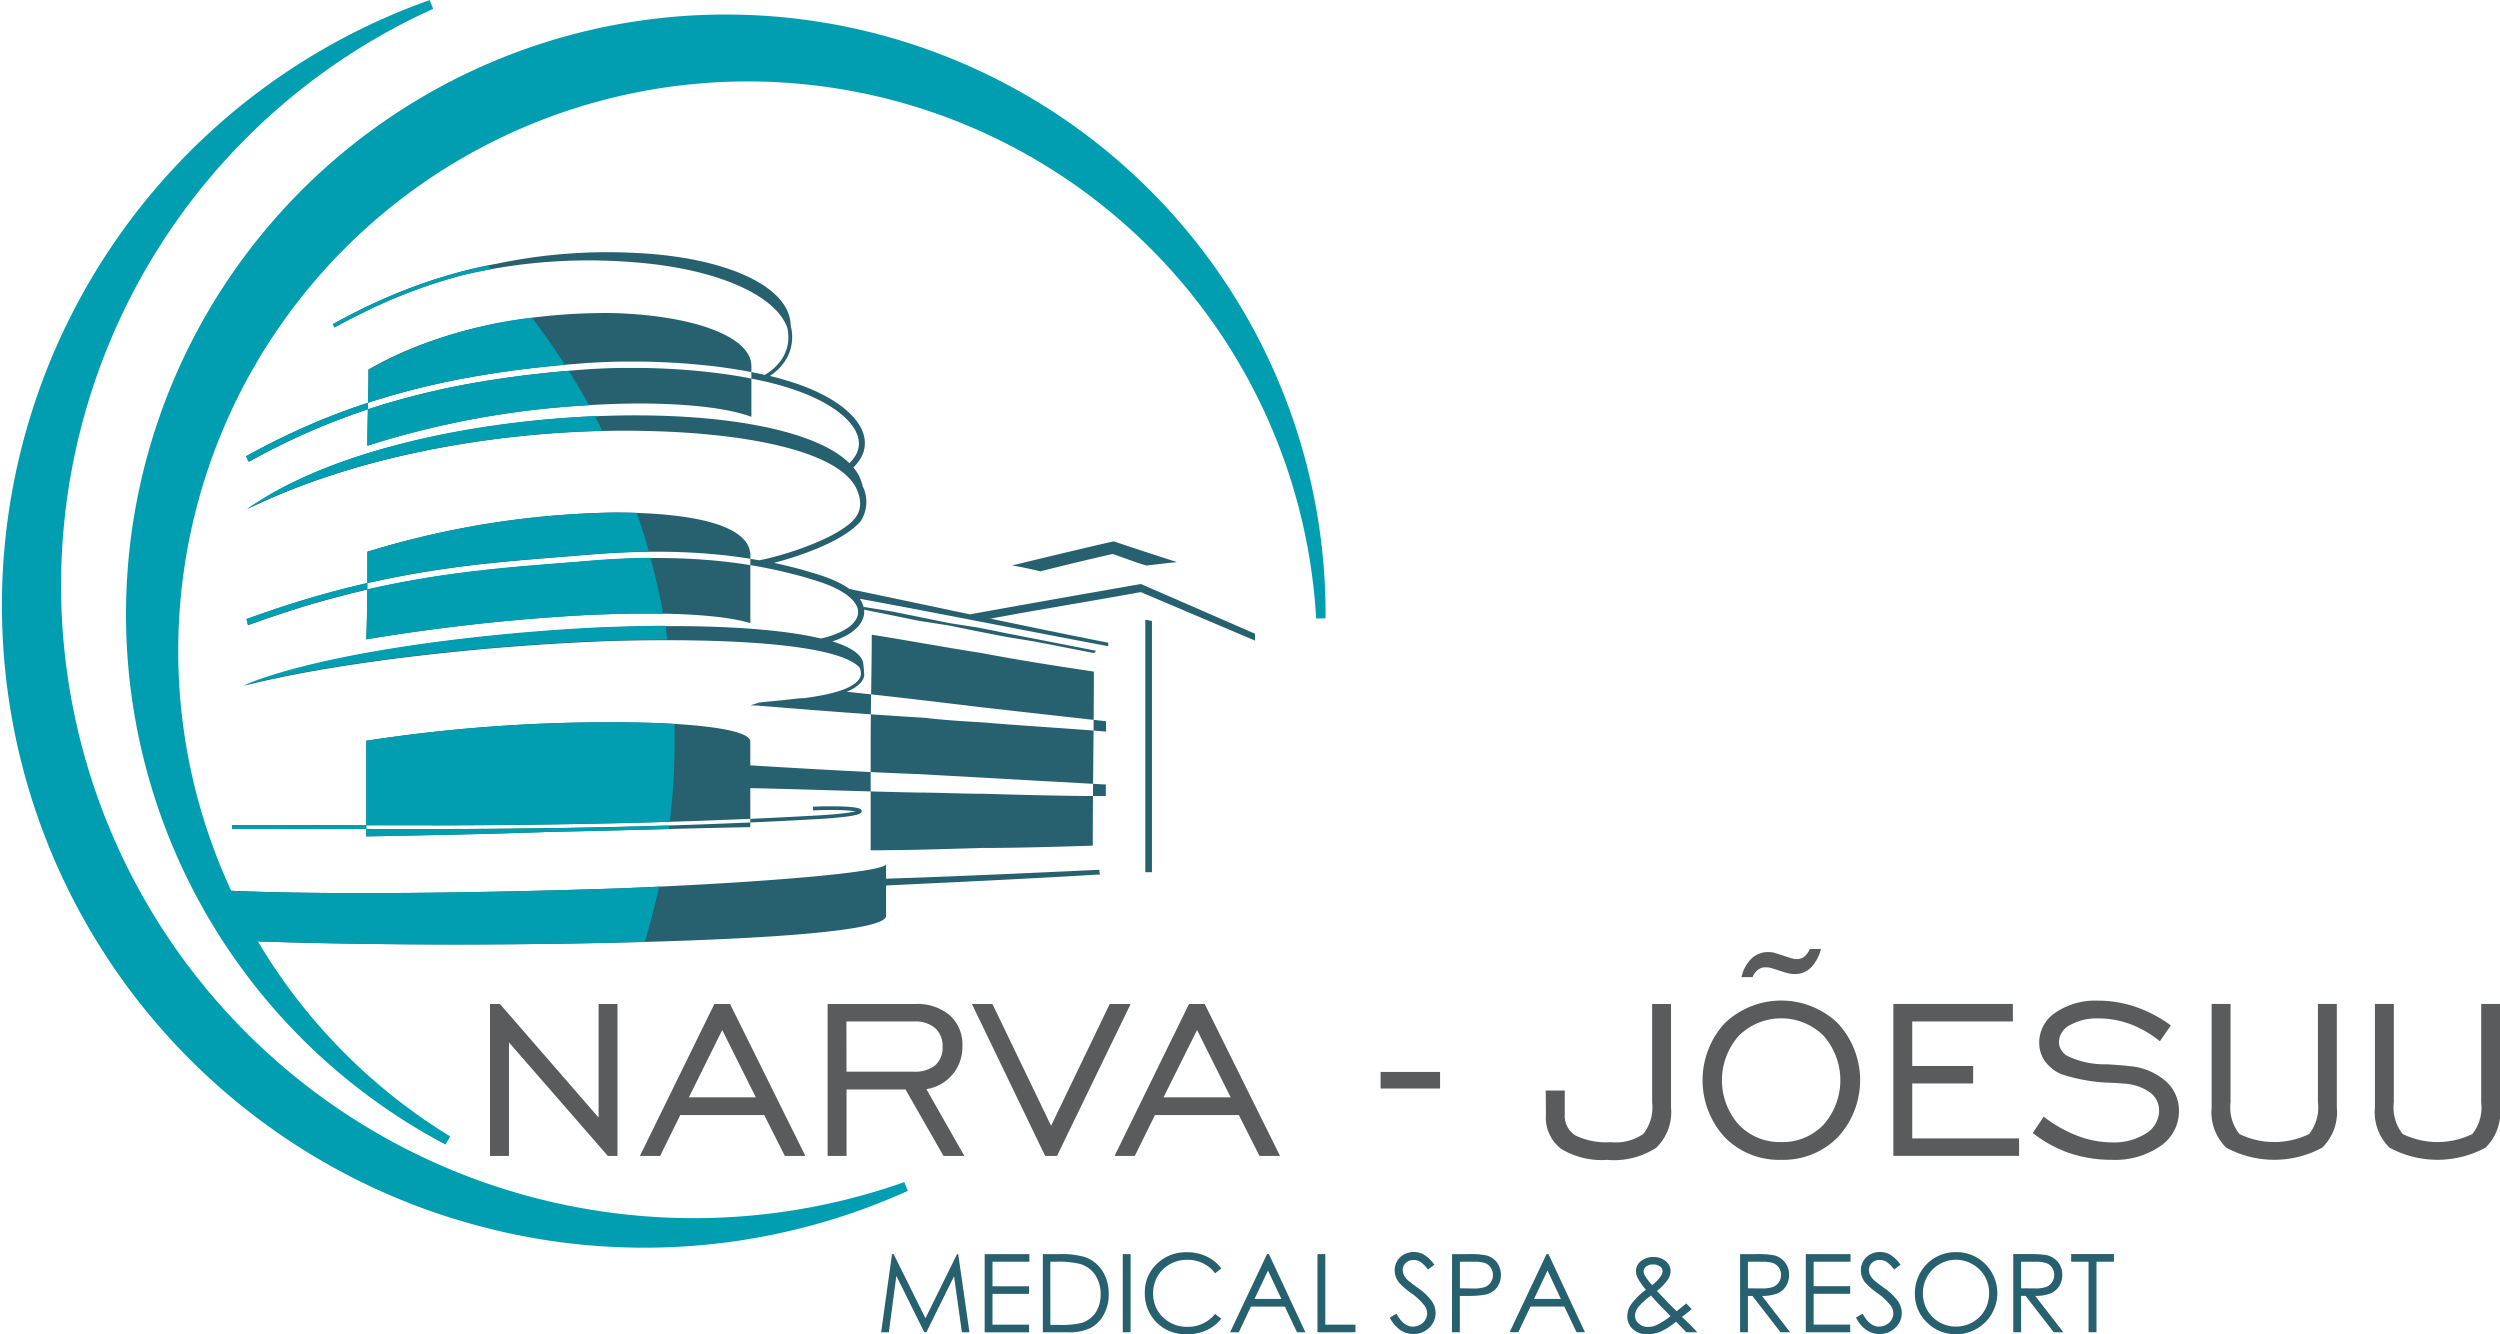 <?xml version="1.0" encoding="UTF-8"?>
<svg xmlns="http://www.w3.org/2000/svg" width="150.4" height="80.267" version="1.1" viewBox="0 0 150.4 80.267">
  <g transform="translate(-139.45 -336.53)" data-name="Group 8997">
    <path transform="translate(-32.114 -62.72)" d="M315.576,459.646v5.918a2.573,2.573,0,0,0,.534,1.908,4.791,4.791,0,0,0,4.194,0,2.588,2.588,0,0,0,.529-1.908v-5.918h1.136v6.224a2.993,2.993,0,0,1-.876,2.422,6.065,6.065,0,0,1-5.777,0,2.992,2.992,0,0,1-.876-2.422v-6.224Zm-9.822,0v5.918a2.571,2.571,0,0,0,.534,1.908,4.791,4.791,0,0,0,4.194,0,2.588,2.588,0,0,0,.529-1.908v-5.918h1.136v6.224a2.993,2.993,0,0,1-.877,2.422,6.064,6.064,0,0,1-5.777,0,2.993,2.993,0,0,1-.877-2.422v-6.224Zm-11.9,7.764.661-.981a7.889,7.889,0,0,0,2.018,1.147,5.86,5.86,0,0,0,2.074.4,3.583,3.583,0,0,0,2.058-.537,1.614,1.614,0,0,0,.791-1.382,1.33,1.33,0,0,0-.568-1.1,2.968,2.968,0,0,0-1.569-.517c-.161-.017-.393-.034-.7-.048a10.293,10.293,0,0,1-3.075-.531,2.425,2.425,0,0,1-.97-.791,1.9,1.9,0,0,1-.331-1.091,2.161,2.161,0,0,1,.987-1.817,4.26,4.26,0,0,1,2.558-.713,7,7,0,0,1,2.258.376,7.748,7.748,0,0,1,2.117,1.117l-.661.95a6.382,6.382,0,0,0-1.778-1.029,5.513,5.513,0,0,0-1.917-.345,3.282,3.282,0,0,0-1.707.4,1.172,1.172,0,0,0-.67,1.009.921.921,0,0,0,.107.438,1.218,1.218,0,0,0,.331.375,5.121,5.121,0,0,0,2.436.537c.574.034,1.021.068,1.334.107a3.824,3.824,0,0,1,2.2.893,2.354,2.354,0,0,1,.811,1.811,2.521,2.521,0,0,1-1.114,2.109,4.787,4.787,0,0,1-2.922.828,7.91,7.91,0,0,1-2.538-.4A7.63,7.63,0,0,1,293.858,467.411Zm-8.386,1.377v-9.141h7.191V460.7h-6.054v2.679h3.663v1.051h-3.663v3.307h6.427v1.051Zm-4.355-12.447a2.452,2.452,0,0,1-.614,1.13,1.346,1.346,0,0,1-.966.379,1.625,1.625,0,0,1-.246-.02c-.091-.014-.187-.037-.291-.062l-.8-.257a1.374,1.374,0,0,0-.229-.056,1.568,1.568,0,0,0-.209-.011.7.7,0,0,0-.441.155,1.08,1.08,0,0,0-.322.438h-.661a2.236,2.236,0,0,1,.6-1.119,1.421,1.421,0,0,1,1.017-.39,1.568,1.568,0,0,1,.241.017,1.012,1.012,0,0,1,.2.051l.794.257a1.826,1.826,0,0,0,.257.073,1.031,1.031,0,0,0,.206.026.721.721,0,0,0,.455-.147,1.208,1.208,0,0,0,.339-.463Zm-2.394,12.685a4.566,4.566,0,0,1-3.392-1.354,5.079,5.079,0,0,1,.006-6.874,4.925,4.925,0,0,1,6.789.006,5.051,5.051,0,0,1,0,6.868A4.6,4.6,0,0,1,278.724,469.025Zm0-1.068a3.4,3.4,0,0,0,2.553-1.051,4.045,4.045,0,0,0,0-5.342,3.62,3.62,0,0,0-5.108.006,4.032,4.032,0,0,0,0,5.336A3.4,3.4,0,0,0,278.726,467.956Zm-14.163-3.1H265.7v1.425a1.387,1.387,0,0,0,.65,1.28,4.215,4.215,0,0,0,2.114.4,2.908,2.908,0,0,0,1.967-.5,2.593,2.593,0,0,0,.526-1.894v-5.918h1.136v6.224a2.978,2.978,0,0,1-.887,2.422,4.645,4.645,0,0,1-2.948.732,4.7,4.7,0,0,1-2.786-.67,2.378,2.378,0,0,1-.907-2.046Zm-9.935-1.119h3.578v1h-3.578Zm-16.006,5.053,4.48-9.141h.944l4.531,9.141h-1.235l-1.241-2.459h-5.05l-1.21,2.459Zm2.948-3.527H245.6l-2.021-4.047Zm-6.41,3.527h-.712l-4.406-9.141h1.235l3.528,7.326,3.527-7.326h1.258Zm-13.8,0v-9.141H226.6a3.06,3.06,0,0,1,2.1.675,2.367,2.367,0,0,1,.761,1.866,2.546,2.546,0,0,1-2.165,2.581l2.284,4.019h-1.255l-2.286-4h-3.547v4Zm1.136-5.07h4.036a1.944,1.944,0,0,0,1.3-.382,1.383,1.383,0,0,0,.443-1.117,1.427,1.427,0,0,0-.443-1.119,1.782,1.782,0,0,0-1.246-.4h-4.093Zm-12.428,5.07,4.48-9.141h.944l4.53,9.141h-1.235l-1.241-2.459h-5.051l-1.21,2.459Zm2.948-3.527h4.025l-2.021-4.047Zm-11.967,3.527v-9.141h.6l5.933,6.832v-6.832h1.136v9.141h-.579l-5.949-6.832v6.832Z" fill="#595b5d" data-name="Path 8555"></path>
    <g fill-rule="evenodd">
      <path transform="translate(-14.667 -16.458)" d="M213.208,392.281c-2.236-.347-4.475-.763-6.647-1.11,0,2.151-.065,4.3-.065,6.519v6.451c2.171,0,4.41-.071,6.712-.14,2.172,0,4.412-.068,6.65-.138,0-3.468.065-6.934.065-10.471-2.3-.347-4.543-.694-6.715-1.11M180.08,402.644l2.275-.008,1.178-.008,1.2-.01,1.225-.014,1.247-.016,1.266-.02,1.283-.024,1.3-.027,1.315-.031,1.328-.037,1.339-.04,1.349-.046,1.358-.052,1.364-.055,1.368-.062,1.371-.069,1.374-.075.357-.021.329-.023.3-.024.272-.025.247-.025.22-.025.193-.027.167-.025.142-.027.116-.025.02-.005-.026-.005-.109-.015-.128-.015-.146-.013-.163-.011-.18-.009-.2-.007-.214-.005h-.469l-.255,0-.27.008-.4.014v-.224l.392-.013.271-.008.26,0h.473l.215.005.2.006.184.009.167.012.151.013.135.015.116.017.1.02.084.021.071.028.067.042.054.086-.03.1-.066.056-.07.034-.083.029-.1.027-.125.027-.149.028-.172.027-.2.026-.223.026-.251.025-.275.025-.3.025-.331.023-.361.021-1.373.075-1.373.069-1.368.061-1.365.056-1.359.052-1.35.047-1.339.039-1.33.037-1.315.033-1.3.026-1.284.024-1.267.019-1.248.016-1.224.015-1.2.01-1.179.007-1.151.005-1.125,0h-3.188l-2.88-.008-.884,0h-.841l-1.554-.005h-1.371l-.612,0-.673,0v-.222l.672-.005.613,0h.661l1.465,0,4.405.014,2.027,0h2.157Zm19.175-3.612c3.3.2,6.72.4,10.2.53q1.777.1,3.75.207c2.437.14,4.938.278,7.44.417v.694c-2.5,0-5-.07-7.44-.14-1.315,0-2.566-.069-3.75-.069-3.482-.067-6.9-.2-10.2-.269v2.349c-4.016.07-8.03.209-11.914.278-3.817.14-7.569.207-11.189.277v-5.755a95.76,95.76,0,0,1,14.874-1.11c4.74,0,8.294.417,8.229,1.179ZM176.217,379.8c0-1.525.066-3.052.066-4.577,4.411-2.566,10.071-3.467,14.744-3.4,4.74.139,8.294,1.388,8.294,3.191v3.051c-1.842-.694-5.594-.972-9.939-.694A53.178,53.178,0,0,0,176.217,379.8Zm53.4,11.311-6.861-2.989c-3.468.607-6.938,1.216-10.284,1.826q-3.661-.772-7.253-1.53l-.17-.116-.23-.137-.252-.134-.276-.128-.3-.125-.324-.119-.347-.114-.333-.1-.334-.1-.341-.1-.343-.091-.348-.087-.354-.085-.357-.081-.236-.051.163-.042.286-.079.3-.085.3-.094.309-.1.313-.108.316-.114.316-.121.313-.125.31-.134.3-.139.3-.146.285-.153.274-.158.259-.164.244-.171.225-.174.206-.184.186-.191a2.129,2.129,0,0,0,.134-2.134,2.572,2.572,0,0,0-.559-1.126l.048-.043.154-.168.133-.173.114-.177.092-.182.071-.184.048-.187.028-.19.007-.19-.013-.191-.035-.19-.055-.189-.072-.187-.092-.184-.108-.181-.125-.18-.143-.176-.158-.174-.176-.171-.189-.167-.2-.164-.221-.162-.235-.157-.248-.153-.263-.149-.276-.145-.29-.141-.3-.135-.316-.131-.329-.125-.342-.119-.352-.114-.336-.1-.343-.1-.349-.088-.148-.036.027-.018.142-.1.134-.107.128-.112.119-.116.112-.121.1-.125.1-.128.086-.133.08-.135.069-.14.061-.142.052-.146.044-.148.034-.152.025-.153.017-.155.008-.156,0-.158-.013-.161-.021-.16-.031-.163-.023-.094c-.03-2.389-3.951-4.114-9.259-4.373a32.2,32.2,0,0,0-8.4.641l-.187.032-.368.073-.369.077-.371.081-.369.087-.37.094a32.213,32.213,0,0,0-4.322,1.468l-.538.232c-1.028.459-2,.95-2.985,1.489l.1.2c1.127-.614,2.224-1.158,3.4-1.67a32.171,32.171,0,0,1,4.248-1.463,32.972,32.972,0,0,1,10.328-.786c4.775.351,8.519,1.886,9.258,3.94l.005.022.029.149.019.148.012.146v.146l-.007.144-.014.141-.023.14-.032.136-.039.137-.048.132-.056.131-.064.129-.072.124-.079.123-.089.119-.1.116-.1.111-.111.108-.117.106-.128.1-.133.1-.141.093-.066.037-.266-.06-.37-.077-.376-.072-.379-.068-.386-.064-.389-.06-.394-.056-.4-.051-.4-.047-.4-.041-.4-.038-.407-.037-.409-.03-.409-.026-.41-.022-.41-.019-.408-.015-.408-.012-.407-.005-.405,0h-.4l-.4,0-.4.007-.4.012-.39.017-.385.02-.381.02-.376.028-.755.06-.743.065-.732.073-.722.08-.711.085-.7.091-.69.1-.681.106-.67.112-.663.119-.654.126-.646.135-.637.141-.63.148-.622.156-.616.163-.611.172-.6.179-.6.186-.593.2-.587.2-.582.211-.578.221-.574.228-.569.238-.566.245-.564.253-.561.265-.557.271-.558.28-.554.291-.71.385.167.333.717-.389.551-.289.55-.278.553-.27.556-.261.559-.252.561-.242.565-.235.569-.226.572-.218.578-.21.582-.2.586-.193.592-.187.6-.176.606-.169.611-.163.618-.154.625-.147.631-.14.642-.134.648-.124.659-.118.665-.113.677-.1.686-.1.7-.093.707-.084.716-.079.729-.072.74-.065.751-.06.372-.027.377-.021.382-.019.386-.016.39-.01.4-.008.4,0h.4l.4,0,.4.008.4.01.406.015.406.019.405.022.406.027.4.029.4.036.4.038.4.043.4.046.394.051.389.053.386.06.38.063.377.068.369.072.366.076.357.08.351.084.345.09.337.093.328.1.345.111.331.116.319.122.305.126.293.131.28.136.266.139.251.143.238.146.222.148.206.152.193.154.175.155.161.158.145.157.127.158.111.158.094.158.078.157.06.155.045.153.028.154.011.15-.005.148-.02.149-.039.149-.056.147-.076.146-.094.147-.114.148-.135.146-.035.031c-2.163-2.122-8.151-3.071-14.766-2.843-7.833.278-16.456,2.081-21.459,5.615,7.044-3.466,16.192-4.852,23.761-4.715,6.529.117,12.016,1.286,12.941,3.589.531,1.319-.263,1.927-1.116,2.454l-.26.151-.276.148-.285.139-.3.135-.3.131-.307.125-.309.117-.309.113-.308.106-.3.1-.3.091-.291.086-.28.076-.269.07-.254.062-.239.054-.193.04-.367-.064-.388-.061-.394-.059-.4-.055-.407-.049-.415-.046-.424-.039-.43-.037-.439-.03-.446-.025-.455-.022-.463-.016-.472-.009-.481-.005h-.492l-.5.008-.51.013-.521.02-.531.023-.541.032-.552.037-.562.043-.568.047-1.133.091-.569.045-1.14.094-.576.048-.577.052-.58.055-.585.058-.588.062-.595.067-.6.072-.6.078-.61.085-.617.093-.625.1-.633.107-.639.116-.648.125-.657.136-.667.144-.677.158-.687.166-.7.182-.71.193-.72.206-.732.219-.746.233-.758.25-.772.265-.944.337.091.362.976-.347.767-.263.754-.247.74-.233.728-.218.716-.2.7-.19.693-.18.683-.167.672-.154.663-.146.653-.133.644-.125.636-.115.627-.107.621-.1.613-.09.608-.085.6-.077.6-.073.589-.068.587-.062.582-.058.579-.055.575-.051.574-.049.57-.047.568-.046.569-.044.566-.046.568-.044.566-.048.559-.043.548-.037.538-.031.527-.025.515-.02.508-.013.5-.005h.487l.478.005.467.008.46.016.451.021.442.025.434.031.425.034.418.041.41.044.4.049.4.053.39.058.383.06.376.067.371.069.366.075.359.075.355.081.348.084.344.087.339.089.336.094.33.1.326.1.338.111.309.112.286.119.26.123.235.124.211.125.187.129.162.129.141.128.116.127.094.127.075.124.053.12.034.118.017.115v.114l-.017.112-.032.112-.051.112-.067.114-.086.111-.1.11-.124.11-.141.107-.16.1-.178.1-.2.094-.212.089-.23.084-.245.076-.264.069-.135.03c-2.969-.714-8.16-.9-13.7-.622-7.965.415-16.652,1.663-21,3.466,5.4-1.386,14.349-2.427,22.247-2.7,7.31-.186,13.615.24,14.8,1.626l.052.182.014.141-.014.131-.039.121-.065.116-.092.111-.116.108-.141.1-.163.1-.185.091-.2.086-.221.078-.238.075-.249.067-.262.063-.272.059-.279.053-.287.048-.289.045-.294.042L202.2,395l-.294.034-.289.034-.286.029-.28.029-.273.026-.262.026-.251.024-.239.025-.224.022-.533.171.479.02c3.228.265,6.573.528,9.979.728,1.119.138,2.3.209,3.487.277,2.437.209,4.938.347,7.44.554v-.622c-2.5-.278-5-.556-7.44-.834-2.781-.333-5.5-.666-8.165-.938l.133-.055.2-.1.179-.106.16-.118.137-.126.114-.139.085-.151.053-.166a7.253,7.253,0,0,0-.069-.805c-.126-.515-.784-.934-1.844-1.264l.054-.019.245-.087.231-.1.216-.1.2-.111.183-.117.163-.125.148-.13.129-.138.109-.142.09-.151.069-.155.047-.161.025-.165V389.7l-.005-.034,3.3.67,1.778.278,1.71.346,1.779.347,1.71.278,1.779.346,1.777.347.13-.137-1.775-.348-1.778-.347-1.777-.346-1.71-.346-1.778-.278-1.71-.346-1.712-.347-1.712-.278-.029.031h0l-.049-.165-.073-.163-.094-.161-.028-.037c4.839.887,9.863,1.9,14.951,2.854v-.21q-3.658-.724-7.212-1.476l.168.022c2.958-.555,5.981-1.04,9-1.591l6.875,2.917Zm-53.462.338c.065-1.734.065-3.537.065-5.269a53.327,53.327,0,0,1,14.809-2.358c4.806,0,8.36.763,8.229,2.7v3.952c-1.842-.555-5.529-.693-9.939-.485A119.844,119.844,0,0,0,176.152,391.449Zm-8.36,15.118v2.981c6.054.277,15.534.347,23.828.14,8.621-.209,15.8-.694,15.8-1.6v-1.83c4.218-.2,8.5-.4,12.9-.665-.067-.07-.067-.138-.067-.278-4.338.2-8.617.4-12.835.536v-.882c0,.486-7.239,1.109-15.863,1.456C183.26,406.707,173.782,406.844,167.792,406.567ZM216.7,387.359c-.592-.14-1.185-.278-1.711-.348q2.96-.727,6.121-1.456c1.251.415,2.5.831,3.817,1.248-.659.07-1.25.138-1.843.208-.723-.208-1.381-.485-2.039-.694Q218.77,386.835,216.7,387.359Zm6.318,2.912c.132,0,.264.069.4.069v15.118h-.4V390.271Z" fill="#27606e" data-name="Path 8556"></path>
      <path transform="translate(-14.667 -17.339)" d="M193.767,407.212q-.364,1.687-.859,3.322l-1.288.033c-8.294.208-17.773.137-23.828-.139v-2.981c5.99.277,15.468.14,23.761-.138q1.124-.045,2.213-.1m.926-9.793c.007.317.012.635.012.953a42.2,42.2,0,0,1-.291,4.936l-.712.021-1.328.037-1.315.031-1.3.027-1.284.024-1.265.02-1.248.016-1.225.014-1.2.01-1.178.008-2.275.008h-2.157l-2.027,0-4.405-.014-1.465,0h-.661l-.613,0-.672.006v.221l.673,0,.612,0h1.371l1.554.005h.841l.884,0,2.88.008h3.188l1.125,0,1.151-.005,1.179-.007,1.2-.01,1.224-.015,1.248-.015,1.267-.02,1.284-.024,1.3-.026,1.315-.033,1.33-.037.68-.02c-.008.07-.016.14-.025.21-2.369.061-4.719.126-7.023.167-3.817.14-7.569.208-11.189.277v-5.755a95.76,95.76,0,0,1,14.874-1.11C192.361,397.322,193.6,397.355,194.693,397.419Zm-.55-5.906q.069.42.13.843c-1.05,0-2.136.013-3.247.041-7.9.278-16.849,1.32-22.247,2.7,4.345-1.8,13.032-3.051,21-3.466C191.269,391.561,192.737,391.52,194.143,391.514Zm-1.716-6.788q.4,1.149.727,2.326l-.345.006-.51.013-.521.02-.53.023-.541.032-.552.037-.562.043-.568.047-1.133.091-.569.045-1.14.094-.576.048-.577.052-.58.055-.585.058-.588.062-.595.068-.6.072-.6.078-.61.085-.617.093-.625.1-.633.107-.639.116-.648.125-.657.136-.667.145-.677.158-.687.166-.7.182-.709.193-.72.206-.732.219-.746.233-.758.25-.772.265-.944.337.091.362.976-.347.767-.263.754-.247.74-.233.728-.218.716-.205.7-.19.693-.18.683-.167.672-.154.663-.146.653-.133.644-.125.636-.115.627-.107.621-.1.613-.09.608-.085.6-.077.6-.073.589-.068.587-.062.582-.058.579-.055.575-.051.574-.049.57-.047.569-.046.568-.044.567-.045.568-.045.566-.048.559-.043.548-.037.538-.031.527-.025.515-.02.508-.013.437,0q.448,1.658.763,3.368c-1.418-.027-3.007,0-4.7.082a119.864,119.864,0,0,0-13.164,1.456c.066-1.734.066-3.536.066-5.269a53.322,53.322,0,0,1,14.809-2.358Q191.747,384.7,192.427,384.725ZM189.9,378.9q.232.44.453.886c-7.047.163-15.061,1.6-21.38,4.708C173.867,381.038,182.215,379.238,189.9,378.9Zm-3.782-5.916q1.05,1.373,1.989,2.833l-.46.04-.732.073-.722.08-.711.085-.7.091-.69.1-.681.106-.67.112-.663.119-.654.126-.646.135-.637.141-.63.148-.622.156-.616.163-.611.172-.6.179-.6.186-.593.2-.587.2-.582.211-.578.221-.574.228-.569.238-.566.245-.563.253-.561.265-.557.271-.558.281-.554.291-.71.385.167.333.717-.389.551-.289.55-.278.553-.27.556-.261.559-.252.561-.242.565-.235.569-.226.572-.218.578-.21.582-.2.586-.193.592-.187.6-.176.606-.169.611-.163.618-.154.626-.147.631-.14.642-.134.648-.124.659-.118.665-.113.677-.1.686-.1.7-.093.707-.084.716-.079.729-.072.646-.057q.638,1.017,1.22,2.072l-.171.011a53.175,53.175,0,0,0-13.164,2.428c0-1.525.065-3.052.065-4.577A26.512,26.512,0,0,1,186.122,372.983Zm-2.653-3.14c.069.074.139.147.207.222q-.9.16-1.791.374a32.149,32.149,0,0,0-4.248,1.463c-1.178.511-2.274,1.056-3.4,1.67l-.1-.2c.988-.539,1.957-1.03,2.985-1.489l.538-.232a32.227,32.227,0,0,1,4.322-1.468l.37-.094.369-.087.371-.081.369-.077Z" fill="#009eb0" data-name="Path 8557"></path>
      <path transform="translate(-8.247 -.975)" d="m227.16 374.7a35.8 35.8 0 1 0-52.529 31.413 34.54 34.54 0 1 1 52.529-31.413z" fill="#009eb0" data-name="Path 8558"></path>
    </g>
    <path transform="translate(-8.247 -.975)" d="m227.16 374.7a35.8 35.8 0 1 0-52.529 31.413 34.54 34.54 0 1 1 52.529-31.413z" fill="none" stroke="#009eb0" stroke-miterlimit="22.926" stroke-width=".567" data-name="Path 8559"></path>
    <path d="m166.53 409.48a38.2 38.2 0 0 0 27.418-1.566 38.35 38.35 0 0 1-28.557-71.11 38.351 38.351 0 0 0 1.139 72.681z" fill="#009eb0" fill-rule="evenodd" data-name="Path 8560"></path>
    <path d="m166.53 409.48a38.2 38.2 0 0 0 27.418-1.566 38.35 38.35 0 0 1-28.557-71.11 38.351 38.351 0 0 0 1.139 72.681z" fill="none" stroke="#009eb0" stroke-miterlimit="22.926" stroke-width=".567" data-name="Path 8561"></path>
    <path transform="translate(-58.077 -82.85)" d="M322.129,495.284v-.458H324.7v.458h-1.048v4.243h-.478v-4.243Zm-3.012,0v1.6l.812.007a2.021,2.021,0,0,0,.7-.089.733.733,0,0,0,.353-.286.8.8,0,0,0,.127-.44.758.758,0,0,0-.129-.43.711.711,0,0,0-.337-.276,2.041,2.041,0,0,0-.693-.083Zm-.472-.458h.939a5.72,5.72,0,0,1,1.063.064,1.2,1.2,0,0,1,.682.411,1.165,1.165,0,0,1,.263.775,1.239,1.239,0,0,1-.181.673,1.12,1.12,0,0,1-.517.44,2.383,2.383,0,0,1-.929.152l1.693,2.187h-.578l-1.693-2.187h-.27v2.187h-.472Zm-3.455.34a1.941,1.941,0,0,0-.989.272,1.967,1.967,0,0,0-.73.731,2.045,2.045,0,0,0-.262,1.027,1.977,1.977,0,0,0,1.981,1.991,2.013,2.013,0,0,0,1.013-.265,1.9,1.9,0,0,0,.727-.726,2.041,2.041,0,0,0,.261-1.023,1.991,1.991,0,0,0-.261-1.012,1.948,1.948,0,0,0-.734-.723A1.989,1.989,0,0,0,315.19,495.166Zm-.021-.458a2.438,2.438,0,0,1,1.787.713,2.471,2.471,0,0,1-1.748,4.225,2.4,2.4,0,0,1-1.763-.716,2.353,2.353,0,0,1-.719-1.732,2.51,2.51,0,0,1,.327-1.256,2.423,2.423,0,0,1,2.117-1.233Zm-5.987,3.94.4-.24q.423.779.976.779a.946.946,0,0,0,.445-.11.779.779,0,0,0,.317-.3.76.76,0,0,0,.109-.393.8.8,0,0,0-.16-.463,3.811,3.811,0,0,0-.808-.754,4.168,4.168,0,0,1-.733-.643,1.171,1.171,0,0,1-.25-.72,1.085,1.085,0,0,1,.147-.559,1.05,1.05,0,0,1,.416-.4,1.2,1.2,0,0,1,.581-.145,1.24,1.24,0,0,1,.625.165,2.127,2.127,0,0,1,.614.6l-.384.291a1.836,1.836,0,0,0-.455-.463.778.778,0,0,0-.409-.113.654.654,0,0,0-.468.173.565.565,0,0,0-.183.425.732.732,0,0,0,.065.3,1.11,1.11,0,0,0,.234.313c.061.059.265.216.61.469a3.45,3.45,0,0,1,.84.8,1.293,1.293,0,0,1,.228.707,1.2,1.2,0,0,1-.389.888,1.306,1.306,0,0,1-.946.378,1.388,1.388,0,0,1-.778-.229A2.107,2.107,0,0,1,309.182,498.648Zm-6.5-3.363v1.6l.812.007a2.018,2.018,0,0,0,.7-.089.733.733,0,0,0,.353-.286.8.8,0,0,0,.127-.44.758.758,0,0,0-.129-.43.711.711,0,0,0-.338-.276,2.04,2.04,0,0,0-.693-.083Zm-.472-.458h.939a5.716,5.716,0,0,1,1.063.064,1.2,1.2,0,0,1,.682.411,1.165,1.165,0,0,1,.263.775,1.239,1.239,0,0,1-.181.673,1.12,1.12,0,0,1-.517.44,2.383,2.383,0,0,1-.929.152l1.693,2.187h-.578l-1.693-2.187h-.27v2.187h-.472Zm-11.585.986-.809,1.711h1.614Zm.059-.986,2.194,4.7h-.506l-.734-1.545H289.6l-.73,1.545h-.524l2.22-4.7Zm-5.329.458v1.6l.8.01a2.075,2.075,0,0,0,.707-.088.725.725,0,0,0,.352-.284.79.79,0,0,0,.128-.44.782.782,0,0,0-.128-.434.709.709,0,0,0-.338-.279,2.017,2.017,0,0,0-.686-.083Zm-.472-.458h.937a5.411,5.411,0,0,1,1.089.07,1.207,1.207,0,0,1,.658.408,1.313,1.313,0,0,1,.006,1.55,1.229,1.229,0,0,1-.686.41,6.074,6.074,0,0,1-1.2.077h-.336v2.187h-.472Zm-3.745,3.822.4-.24q.422.779.975.779a.943.943,0,0,0,.445-.11.774.774,0,0,0,.317-.3.756.756,0,0,0,.109-.393.8.8,0,0,0-.161-.463,3.812,3.812,0,0,0-.808-.754,4.168,4.168,0,0,1-.733-.643,1.174,1.174,0,0,1-.25-.72,1.089,1.089,0,0,1,.147-.559,1.053,1.053,0,0,1,.416-.4,1.2,1.2,0,0,1,.582-.145,1.238,1.238,0,0,1,.624.165,2.128,2.128,0,0,1,.615.6l-.384.291a1.844,1.844,0,0,0-.455-.463.778.778,0,0,0-.409-.113.655.655,0,0,0-.468.173.564.564,0,0,0-.182.425.732.732,0,0,0,.064.3,1.105,1.105,0,0,0,.235.313c.061.059.265.216.61.469a3.45,3.45,0,0,1,.84.8,1.293,1.293,0,0,1,.228.707,1.2,1.2,0,0,1-.388.888,1.307,1.307,0,0,1-.946.378,1.389,1.389,0,0,1-.778-.229A2.1,2.1,0,0,1,281.136,498.648Zm25.027-3.822h2.691v.458h-2.22v1.474h2.2v.458h-2.2v1.853h2.2v.459h-2.671Zm-9.313,2.494a3.8,3.8,0,0,0-.781.716.877.877,0,0,0-.184.492.624.624,0,0,0,.227.473.8.8,0,0,0,.557.205,1.231,1.231,0,0,0,.49-.1,3.975,3.975,0,0,0,.863-.551l-.742-.758C297.151,497.658,297.008,497.5,296.85,497.32Zm.062-.627a2.337,2.337,0,0,0,.514-.522.6.6,0,0,0,.121-.323.347.347,0,0,0-.158-.281.681.681,0,0,0-.419-.118.648.648,0,0,0-.406.121.362.362,0,0,0-.156.288.474.474,0,0,0,.063.241A3.77,3.77,0,0,0,296.912,496.692Zm2.062,1.1.324.342q-.311.265-.585.466.185.177.5.482c.16.163.3.311.421.445h-.656l-.624-.638a4.05,4.05,0,0,1-.955.612,2.1,2.1,0,0,1-.775.144,1.219,1.219,0,0,1-.872-.311,1.023,1.023,0,0,1-.328-.776,1.313,1.313,0,0,1,.22-.7,4.11,4.11,0,0,1,.9-.89,4.35,4.35,0,0,1-.489-.691.971.971,0,0,1-.108-.425.734.734,0,0,1,.271-.583,1.148,1.148,0,0,1,.778-.27,1.208,1.208,0,0,1,.536.118.9.9,0,0,1,.37.318.777.777,0,0,1,.127.424.966.966,0,0,1-.166.5,3.357,3.357,0,0,1-.657.683l.713.749.466.472C298.631,498.076,298.829,497.918,298.974,497.792Zm-22.19-2.966h.471v4.243h1.814v.459h-2.285Zm-2.978.986L273,497.523h1.614Zm.059-.986,2.194,4.7h-.505l-.734-1.545h-2.038l-.73,1.545h-.524l2.22-4.7Zm-2.868.867-.371.285a2.018,2.018,0,0,0-.737-.606,2.15,2.15,0,0,0-.944-.206,2.087,2.087,0,0,0-1.041.271,1.93,1.93,0,0,0-.742.725,2.011,2.011,0,0,0-.264,1.025,1.924,1.924,0,0,0,.589,1.436,2.04,2.04,0,0,0,1.487.576,2.09,2.09,0,0,0,1.651-.773l.371.282a2.366,2.366,0,0,1-.877.692,2.76,2.76,0,0,1-1.175.245,2.444,2.444,0,0,1-1.947-.822,2.477,2.477,0,0,1-.6-1.674,2.328,2.328,0,0,1,.723-1.736,2.5,2.5,0,0,1,1.815-.7,2.675,2.675,0,0,1,1.189.259A2.323,2.323,0,0,1,271,495.693Zm-5.926-.867h.472v4.7h-.472Zm-4.356,4.256h.542a5.037,5.037,0,0,0,1.348-.121,1.561,1.561,0,0,0,.833-.621,1.921,1.921,0,0,0,.3-1.1,2.013,2.013,0,0,0-.328-1.162,1.649,1.649,0,0,0-.915-.662,5.526,5.526,0,0,0-1.45-.134h-.332Zm-.452.445v-4.7h.976a4.992,4.992,0,0,1,1.531.169,2.044,2.044,0,0,1,1.07.831,2.527,2.527,0,0,1,.385,1.409,2.46,2.46,0,0,1-.306,1.243,1.959,1.959,0,0,1-.792.794,3,3,0,0,1-1.368.255Zm-3.5-4.7h2.691v.458h-2.22v1.474h2.2v.458h-2.2v1.853h2.2v.459h-2.671Zm-6.227,4.7.652-4.7h.1l1.913,3.857,1.9-3.857h.071l.676,4.7h-.455l-.472-3.366-1.666,3.366h-.123l-1.682-3.392-.451,3.392Z" fill="#27606e" data-name="Path 8562"></path>
  </g>
</svg>

